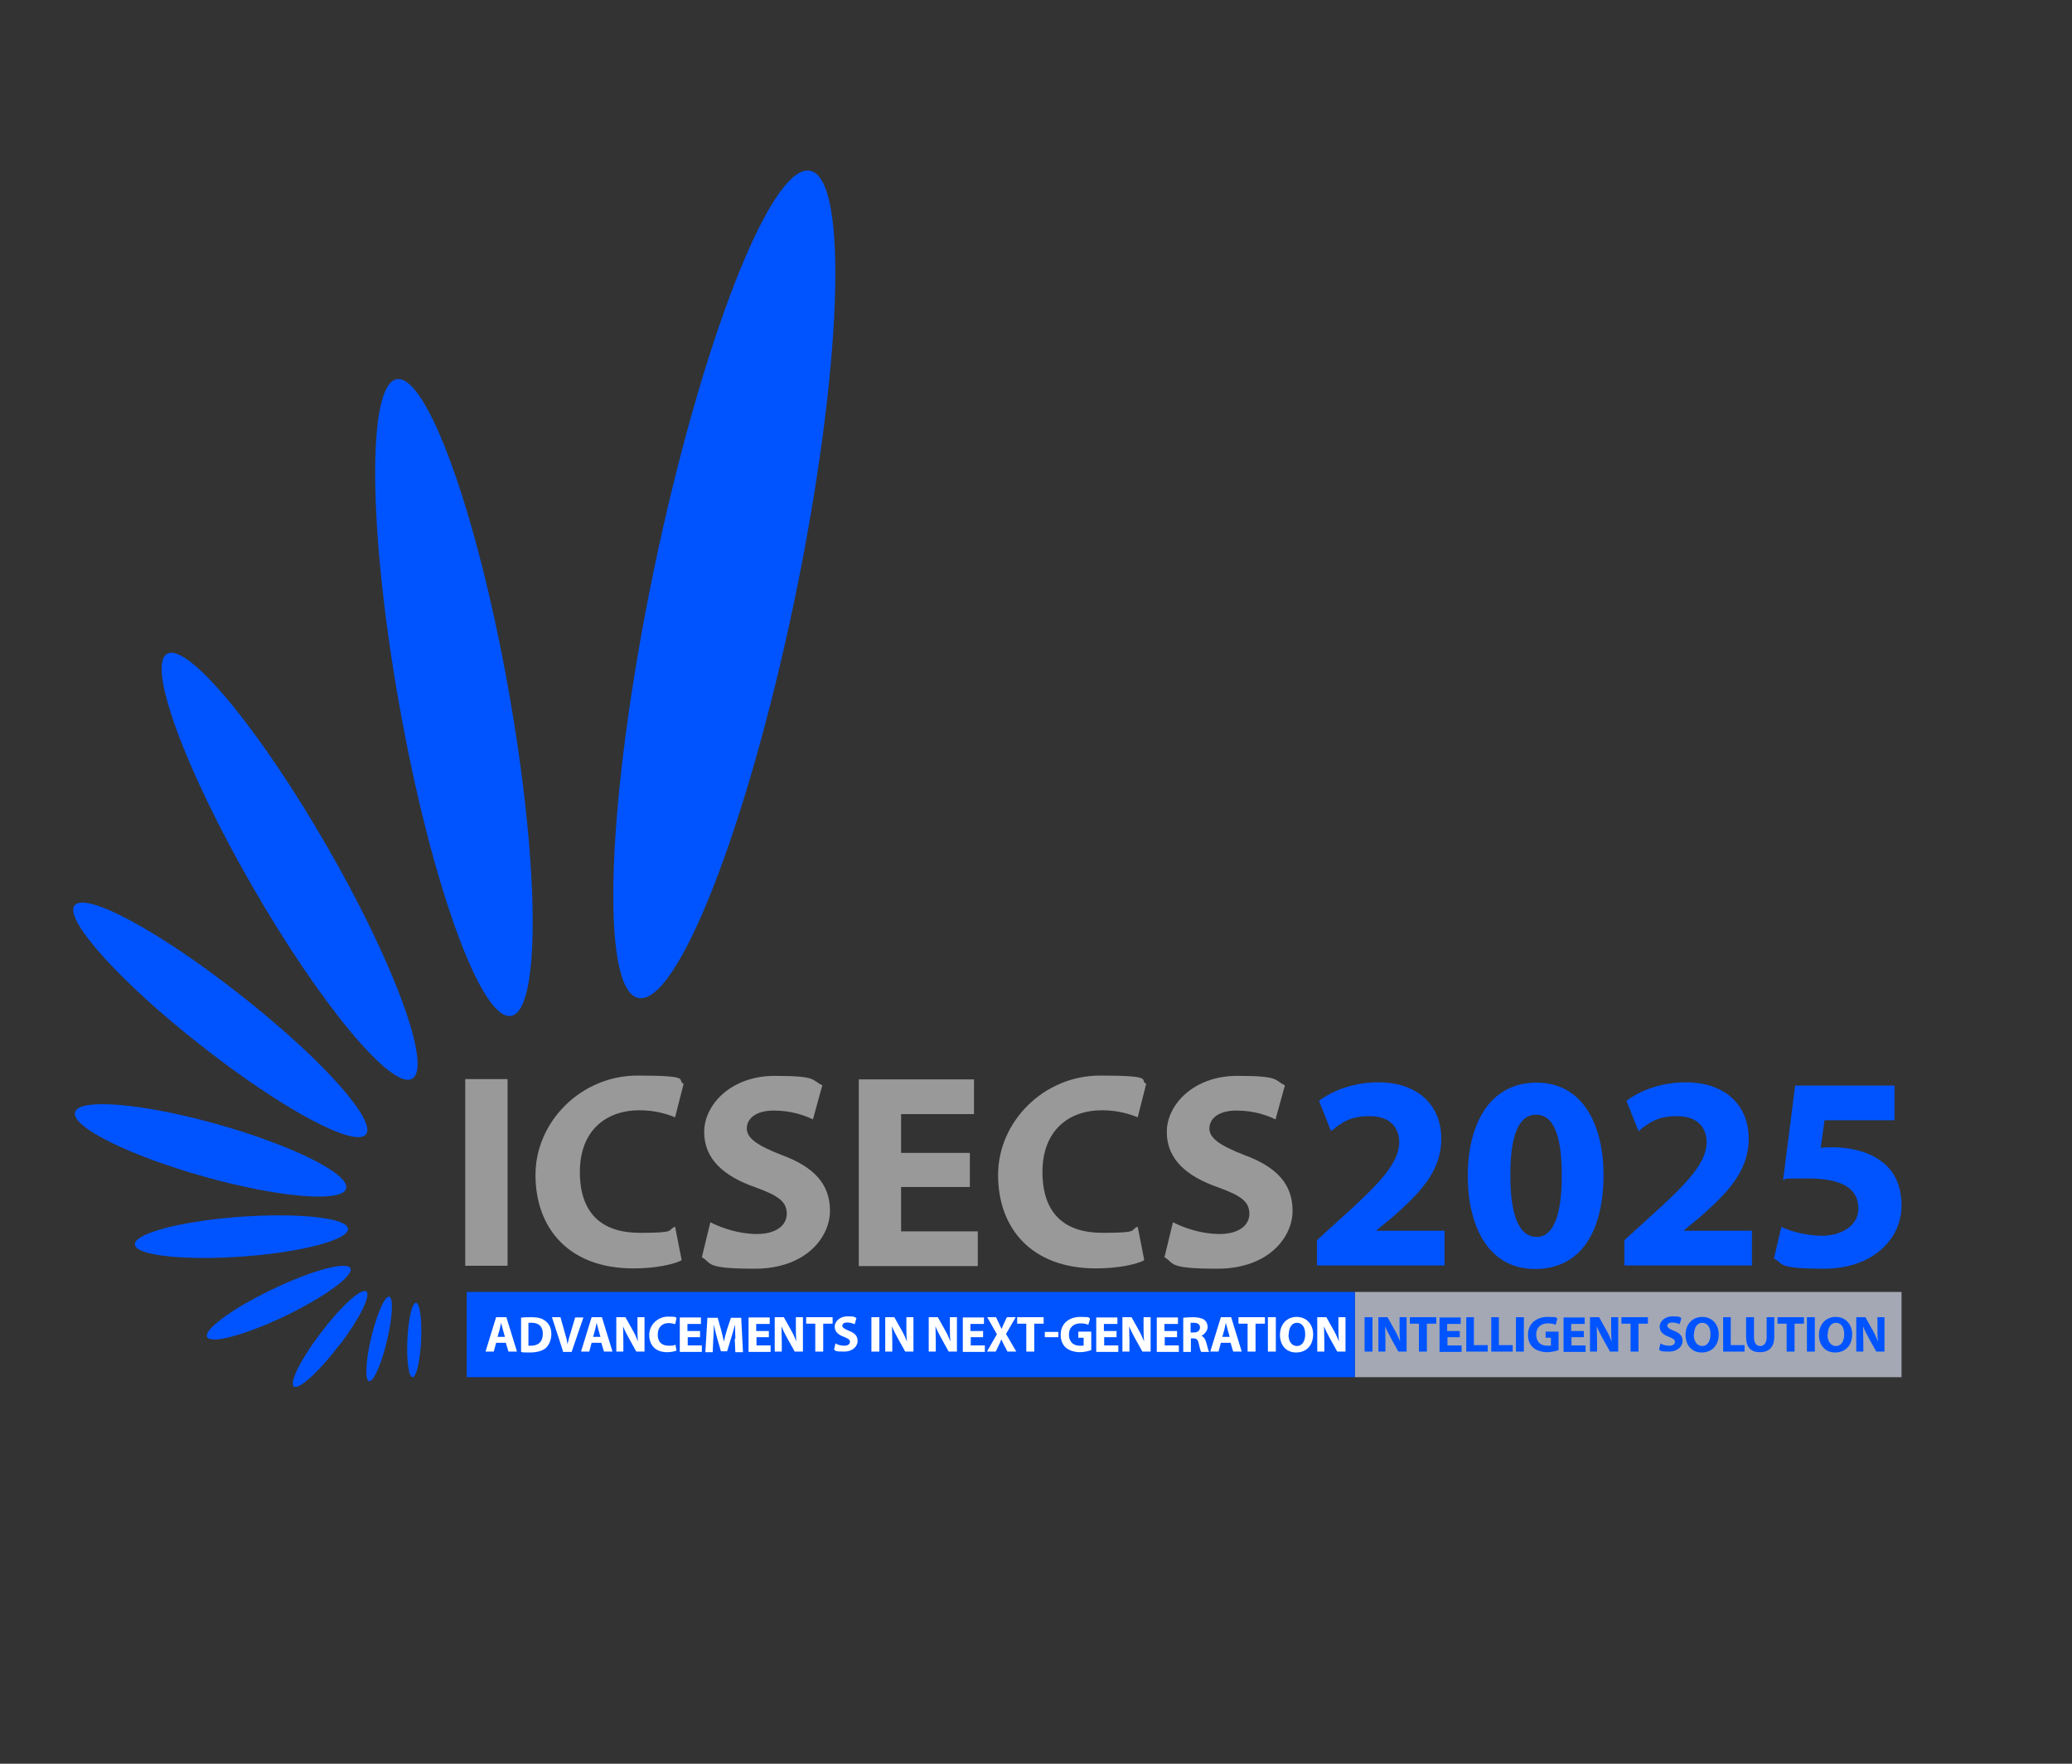 <?xml version="1.0" encoding="UTF-8"?>
<svg id="Layer_1" data-name="Layer 1" xmlns="http://www.w3.org/2000/svg" version="1.1" viewBox="0 0 705 600">
  <rect x="0" y="0" width="705" height="600" fill="#333333" stroke="none"/>
  <defs>
    <style>
      .cls-1 {
        fill: #999;
      }

      .cls-1, .cls-2, .cls-3, .cls-4 {
        stroke-width: 0px;
      }

      .cls-2 {
        fill: #fff;
      }

      .cls-3 {
        fill: #a4a8b5;
      }

      .cls-4 {
        fill: #0054ff;
      }
    </style>
  </defs>
  <path class="cls-4" d="M222.5,193.8c-16.1,77.7-18.5,142.9-5.3,145.7,13.2,2.7,37-58,53.2-135.7,16.1-77.7,18.5-142.9,5.3-145.7-13.2-2.8-37,58-53.2,135.7Z"/>
  <path class="cls-4" d="M136,240.6c10.7,59.8,27.7,106.8,37.9,105,10.2-1.8,9.7-51.8-1-111.6-10.7-59.8-27.7-106.8-37.9-105-10.2,1.8-9.7,51.8,1,111.6Z"/>
  <rect class="cls-3" x="461" y="439.5" width="186" height="29"/>
  <rect class="cls-4" x="158.8" y="439.5" width="302.2" height="29"/>
  <path class="cls-4" d="M85.9,301.6c23,39.9,47.3,69.2,54.3,65.4,7-3.8-6-39.3-29-79.2-23-39.9-47.3-69.2-54.3-65.4-7,3.8,6,39.3,29,79.2Z"/>
  <g>
    <path class="cls-4" d="M448.1,430.6v-8.7l7.9-7.2c13.4-12,19.9-18.9,20.1-26,0-5-3-9-10.1-9s-9.9,2.6-13.1,5.1l-4.1-10.3c4.6-3.5,11.8-6.3,20.1-6.3,13.9,0,21.5,8.1,21.5,19.2s-7.4,18.5-16.3,26.4l-5.7,4.7v.2h23.1v11.8h-43.5Z"/>
    <path class="cls-4" d="M545.6,399.7c0,19-7.6,32-23.3,32s-22.8-14.2-22.9-31.6c0-17.7,7.5-31.8,23.4-31.8s22.8,14.6,22.8,31.4ZM513.9,400.1c0,14,3.3,20.7,8.9,20.7s8.6-7,8.6-20.9-2.9-20.7-8.7-20.7-8.9,6.7-8.8,20.9Z"/>
    <path class="cls-4" d="M552.7,430.6v-8.7l7.9-7.2c13.4-12,19.9-18.9,20.1-26,0-5-3-9-10.1-9s-9.9,2.6-13.1,5.1l-4.1-10.3c4.6-3.5,11.8-6.3,20.1-6.3,13.9,0,21.5,8.1,21.5,19.2s-7.4,18.5-16.3,26.4l-5.7,4.7v.2h23.1v11.8h-43.5Z"/>
    <path class="cls-4" d="M644.6,381.1h-23.8l-1.3,9.4c1.3-.2,2.5-.2,4-.2,5.8,0,11.8,1.3,16.1,4.4,4.6,3.1,7.4,8.2,7.4,15.4,0,11.4-9.8,21.5-26.3,21.5s-13.7-1.7-17.1-3.5l2.5-10.7c2.7,1.3,8.3,3,13.9,3s12.3-2.8,12.3-9.3-5-10.2-17.3-10.2-5.8.2-8.3.6l4.1-32.2h33.8v11.8Z"/>
  </g>
  <g>
    <path class="cls-1" d="M172.7,367.1v63.5h-14.4v-63.5h14.4Z"/>
    <path class="cls-1" d="M231.8,428.8c-2.6,1.3-8.6,2.7-16.3,2.7-22,0-33.3-13.7-33.3-31.8s15.5-33.8,34.7-33.8,13.1,1.5,15.7,2.8l-2.9,11.4c-2.9-1.2-7-2.4-12.1-2.4-11.4,0-20.3,6.9-20.3,21s7.5,20.7,20.4,20.7,9.1-.9,12-2.1l2.2,11.2Z"/>
    <path class="cls-1" d="M241.7,415.8c3.9,2,9.8,4,15.9,4s10.1-2.7,10.1-6.9-3-6.2-10.7-9c-10.6-3.7-17.4-9.5-17.4-18.8s9.1-19.1,24-19.1,12.4,1.5,16.2,3.2l-3.2,11.6c-2.5-1.2-7.1-3-13.3-3s-9.2,2.8-9.2,6.1,3.6,5.8,11.8,9c11.2,4.1,16.5,10,16.5,19s-8.2,19.7-25.6,19.7-14.4-1.9-18-3.9l2.9-11.9Z"/>
    <path class="cls-1" d="M330,403.8h-23.4v15.1h26.1v11.8h-40.5v-63.5h39.2v11.8h-24.8v13.2h23.4v11.7Z"/>
    <path class="cls-1" d="M389.2,428.8c-2.6,1.3-8.6,2.7-16.3,2.7-22,0-33.3-13.7-33.3-31.8s15.5-33.8,34.7-33.8,13.1,1.5,15.7,2.8l-2.9,11.4c-2.9-1.2-7-2.4-12.1-2.4-11.4,0-20.3,6.9-20.3,21s7.5,20.7,20.4,20.7,9.1-.9,12-2.1l2.2,11.2Z"/>
    <path class="cls-1" d="M399.1,415.8c3.9,2,9.8,4,15.9,4s10.1-2.7,10.1-6.9-3-6.2-10.7-9c-10.6-3.7-17.4-9.5-17.4-18.8s9.1-19.1,24-19.1,12.4,1.5,16.2,3.2l-3.2,11.6c-2.5-1.2-7.1-3-13.3-3s-9.2,2.8-9.2,6.1,3.6,5.8,11.8,9c11.2,4.1,16.5,10,16.5,19s-8.2,19.7-25.6,19.7-14.4-1.9-18-3.9l2.9-11.9Z"/>
  </g>
  <path class="cls-4" d="M68.7,355.9c27.4,21.5,52.4,34.9,55.9,29.9,3.4-5-16-26.4-43.4-47.8-27.4-21.5-52.4-34.9-55.9-29.9-3.4,4.9,16,26.4,43.4,47.8Z"/>
  <path class="cls-4" d="M69.9,400.4c25.5,7.1,47,8.8,47.9,3.8,1-5-18.9-14.8-44.4-21.9-25.5-7.1-47-8.8-47.9-3.8-1,5,18.9,14.8,44.4,21.9Z"/>
  <path class="cls-4" d="M83.3,427.4c20-1.5,35.7-5.8,35.1-9.5-.6-3.7-17.4-5.4-37.4-3.9-20,1.5-35.8,5.8-35.1,9.5.6,3.7,17.4,5.4,37.4,3.9Z"/>
  <path class="cls-4" d="M97.4,447.5c13.4-6.5,23.2-13.7,21.8-16.1-1.4-2.4-13.5.9-26.9,7.4-13.5,6.5-23.2,13.7-21.8,16.1,1.4,2.4,13.5-.9,26.9-7.4Z"/>
  <path class="cls-4" d="M115.6,457.5c6.8-8.9,10.8-17.1,9-18.2-1.8-1.1-8.7,5.2-15.5,14.2-6.8,8.9-10.8,17.1-9.1,18.2,1.8,1.1,8.7-5.2,15.5-14.2Z"/>
  <path class="cls-4" d="M131.7,455.9c1.9-7.9,2.2-14.5.7-14.8-1.5-.2-4.2,6-6.1,14-1.9,7.9-2.2,14.5-.7,14.8,1.5.2,4.3-6,6.1-14Z"/>
  <path class="cls-4" d="M143.3,455.7c.3-7-.5-12.6-1.8-12.5-1.3,0-2.6,5.8-2.9,12.8-.3,7,.5,12.6,1.8,12.5,1.3,0,2.6-5.8,2.9-12.8Z"/>
  <g>
    <path class="cls-2" d="M168.8,456.8l-.8,3h-2.8l3.6-11.7h3.5l3.6,11.7h-2.9l-.9-3h-3.4ZM171.8,454.8l-.7-2.5c-.2-.7-.4-1.6-.6-2.3h0c-.2.7-.3,1.6-.5,2.3l-.7,2.5h2.6Z"/>
    <path class="cls-2" d="M177.2,448.3c1-.2,2.2-.2,3.6-.2,2.2,0,3.7.4,4.8,1.3,1.2.9,2,2.4,2,4.4s-.8,3.8-1.9,4.8c-1.2,1-3.1,1.5-5.4,1.5s-2.4,0-3-.2v-11.5ZM179.8,457.8c.2,0,.6,0,.9,0,2.4,0,4-1.3,4-4.1,0-2.4-1.4-3.7-3.7-3.7s-1,0-1.2.1v7.7Z"/>
    <path class="cls-2" d="M191.6,459.8l-3.8-11.7h2.9l1.4,5c.4,1.4.8,2.7,1,4.2h0c.3-1.4.7-2.8,1.1-4.1l1.5-5h2.8l-4,11.7h-3.1Z"/>
    <path class="cls-2" d="M201.3,456.8l-.8,3h-2.8l3.6-11.7h3.5l3.6,11.7h-2.9l-.9-3h-3.4ZM204.3,454.8l-.7-2.5c-.2-.7-.4-1.6-.6-2.3h0c-.2.7-.3,1.6-.5,2.3l-.7,2.5h2.6Z"/>
    <path class="cls-2" d="M209.7,459.8v-11.7h3.1l2.4,4.3c.7,1.2,1.4,2.7,1.9,4h0c-.2-1.5-.2-3.1-.2-4.9v-3.4h2.4v11.7h-2.8l-2.5-4.5c-.7-1.3-1.5-2.8-2-4.1h0c0,1.6.1,3.2.1,5.1v3.5h-2.4Z"/>
    <path class="cls-2" d="M230,459.5c-.5.2-1.6.5-3,.5-4.1,0-6.1-2.5-6.1-5.9s2.9-6.2,6.4-6.2,2.4.3,2.9.5l-.5,2.1c-.5-.2-1.3-.4-2.2-.4-2.1,0-3.7,1.3-3.7,3.9s1.4,3.8,3.8,3.8,1.7-.2,2.2-.4l.4,2.1Z"/>
    <path class="cls-2" d="M238.3,454.9h-4.3v2.8h4.8v2.2h-7.5v-11.7h7.2v2.2h-4.6v2.4h4.3v2.2Z"/>
    <path class="cls-2" d="M250.2,455.4c0-1.4-.1-3.1-.1-4.8h0c-.4,1.5-.9,3.2-1.3,4.5l-1.4,4.6h-2.1l-1.3-4.5c-.4-1.4-.8-3-1.1-4.6h0c0,1.6-.1,3.4-.2,4.9l-.2,4.5h-2.5l.7-11.7h3.5l1.1,3.9c.4,1.4.7,2.8,1,4.2h0c.3-1.4.7-2.9,1.1-4.2l1.3-3.9h3.5l.6,11.7h-2.6l-.2-4.5Z"/>
    <path class="cls-2" d="M261.7,454.9h-4.3v2.8h4.8v2.2h-7.5v-11.7h7.2v2.2h-4.6v2.4h4.3v2.2Z"/>
    <path class="cls-2" d="M263.6,459.8v-11.7h3.1l2.4,4.3c.7,1.2,1.4,2.7,1.9,4h0c-.2-1.5-.2-3.1-.2-4.9v-3.4h2.4v11.7h-2.8l-2.5-4.5c-.7-1.3-1.5-2.8-2-4.1h0c0,1.6.1,3.2.1,5.1v3.5h-2.4Z"/>
    <path class="cls-2" d="M277.5,450.3h-3.2v-2.2h9v2.2h-3.2v9.5h-2.7v-9.5Z"/>
    <path class="cls-2" d="M284.4,457.1c.7.4,1.8.7,2.9.7s1.9-.5,1.9-1.3-.6-1.1-2-1.7c-2-.7-3.2-1.8-3.2-3.5s1.7-3.5,4.4-3.5,2.3.3,3,.6l-.6,2.1c-.5-.2-1.3-.6-2.5-.6s-1.7.5-1.7,1.1.7,1.1,2.2,1.7c2.1.8,3,1.8,3,3.5s-1.5,3.6-4.7,3.6-2.7-.3-3.3-.7l.5-2.2Z"/>
    <path class="cls-2" d="M299.2,448.1v11.7h-2.7v-11.7h2.7Z"/>
    <path class="cls-2" d="M301.2,459.8v-11.7h3.1l2.4,4.3c.7,1.2,1.4,2.7,1.9,4h0c-.2-1.5-.2-3.1-.2-4.9v-3.4h2.4v11.7h-2.8l-2.5-4.5c-.7-1.3-1.5-2.8-2-4.1h0c0,1.6.1,3.2.1,5.1v3.5h-2.4Z"/>
    <path class="cls-2" d="M316,459.8v-11.7h3.1l2.4,4.3c.7,1.2,1.4,2.7,1.9,4h0c-.2-1.5-.2-3.1-.2-4.9v-3.4h2.4v11.7h-2.8l-2.5-4.5c-.7-1.3-1.5-2.8-2-4.1h0c0,1.6.1,3.2.1,5.1v3.5h-2.4Z"/>
    <path class="cls-2" d="M334.6,454.9h-4.3v2.8h4.8v2.2h-7.5v-11.7h7.2v2.2h-4.6v2.4h4.3v2.2Z"/>
    <path class="cls-2" d="M342.8,459.8l-1.1-2.1c-.4-.8-.7-1.4-1-2.1h0c-.2.7-.5,1.3-.9,2.1l-1,2.1h-3l3.4-5.9-3.3-5.8h3l1,2.1c.3.7.6,1.3.9,1.9h0c.3-.7.5-1.3.8-1.9l1-2.1h3l-3.3,5.7,3.5,6h-3.1Z"/>
    <path class="cls-2" d="M349.3,450.3h-3.2v-2.2h9v2.2h-3.2v9.5h-2.7v-9.5Z"/>
    <path class="cls-2" d="M360.1,453.1v1.8h-4.6v-1.8h4.6Z"/>
    <path class="cls-2" d="M371.3,459.3c-.8.3-2.4.7-3.9.7s-3.7-.5-4.8-1.6c-1.1-1-1.7-2.5-1.7-4.3,0-3.9,2.9-6.1,6.7-6.1s2.7.3,3.3.6l-.6,2.1c-.6-.3-1.4-.5-2.7-.5-2.2,0-3.9,1.3-3.9,3.8s1.5,3.8,3.7,3.8,1.1,0,1.3-.2v-2.5h-1.8v-2.1h4.4v6.2Z"/>
    <path class="cls-2" d="M380,454.9h-4.3v2.8h4.8v2.2h-7.5v-11.7h7.2v2.2h-4.6v2.4h4.3v2.2Z"/>
    <path class="cls-2" d="M381.9,459.8v-11.7h3.1l2.4,4.3c.7,1.2,1.4,2.7,1.9,4h0c-.2-1.5-.2-3.1-.2-4.9v-3.4h2.4v11.7h-2.8l-2.5-4.5c-.7-1.3-1.5-2.8-2-4.1h0c0,1.6.1,3.2.1,5.1v3.5h-2.4Z"/>
    <path class="cls-2" d="M400.6,454.9h-4.3v2.8h4.8v2.2h-7.5v-11.7h7.2v2.2h-4.6v2.4h4.3v2.2Z"/>
    <path class="cls-2" d="M402.5,448.3c.9-.1,2.1-.2,3.5-.2s3,.3,3.8.9c.7.6,1.1,1.4,1.1,2.5s-1.1,2.5-2.1,2.9h0c.8.4,1.3,1.2,1.6,2.2.4,1.3.7,2.9,1,3.3h-2.7c-.2-.3-.5-1.3-.8-2.7-.3-1.5-.8-1.9-1.9-1.9h-.8v4.6h-2.6v-11.6ZM405.2,453.3h1c1.3,0,2.1-.7,2.1-1.7s-.7-1.6-2-1.6c-.6,0-1,0-1.2,0v3.2Z"/>
    <path class="cls-2" d="M415.4,456.8l-.8,3h-2.8l3.6-11.7h3.5l3.6,11.7h-2.9l-.9-3h-3.4ZM418.4,454.8l-.7-2.5c-.2-.7-.4-1.6-.6-2.3h0c-.2.7-.3,1.6-.5,2.3l-.7,2.5h2.6Z"/>
    <path class="cls-2" d="M424.6,450.3h-3.2v-2.2h9v2.2h-3.2v9.5h-2.7v-9.5Z"/>
    <path class="cls-2" d="M434.1,448.1v11.7h-2.7v-11.7h2.7Z"/>
    <path class="cls-2" d="M446.8,453.9c0,3.8-2.3,6.2-5.8,6.2s-5.5-2.6-5.5-6,2.2-6.1,5.7-6.1,5.6,2.7,5.6,5.9ZM438.4,454c0,2.3,1.1,3.9,2.9,3.9s2.8-1.7,2.8-4-1-3.9-2.8-3.9-2.8,1.7-2.8,4Z"/>
    <path class="cls-2" d="M448.2,459.8v-11.7h3.1l2.4,4.3c.7,1.2,1.4,2.7,1.9,4h0c-.2-1.5-.2-3.1-.2-4.9v-3.4h2.4v11.7h-2.8l-2.5-4.5c-.7-1.3-1.5-2.8-2-4.1h0c0,1.6.1,3.2.1,5.1v3.5h-2.4Z"/>
  </g>
  <g>
    <path class="cls-4" d="M467,448.1v11.7h-2.7v-11.7h2.7Z"/>
    <path class="cls-4" d="M469,459.8v-11.7h3.1l2.4,4.3c.7,1.2,1.4,2.7,1.9,4h0c-.2-1.5-.2-3.1-.2-4.9v-3.4h2.4v11.7h-2.8l-2.5-4.5c-.7-1.3-1.5-2.8-2-4.1h0c0,1.6.1,3.2.1,5.1v3.5h-2.4Z"/>
    <path class="cls-4" d="M482.9,450.3h-3.2v-2.2h9v2.2h-3.2v9.5h-2.7v-9.5Z"/>
    <path class="cls-4" d="M496.8,454.9h-4.3v2.8h4.8v2.2h-7.5v-11.7h7.2v2.2h-4.6v2.4h4.3v2.2Z"/>
    <path class="cls-4" d="M498.8,448.1h2.7v9.5h4.7v2.2h-7.3v-11.7Z"/>
    <path class="cls-4" d="M507.3,448.1h2.7v9.5h4.7v2.2h-7.3v-11.7Z"/>
    <path class="cls-4" d="M518.5,448.1v11.7h-2.7v-11.7h2.7Z"/>
    <path class="cls-4" d="M530.3,459.3c-.8.3-2.4.7-3.9.7s-3.7-.5-4.8-1.6c-1.1-1-1.7-2.5-1.7-4.3,0-3.9,2.9-6.1,6.7-6.1s2.7.3,3.3.6l-.6,2.1c-.6-.3-1.4-.5-2.7-.5-2.2,0-3.9,1.3-3.9,3.8s1.5,3.8,3.7,3.8,1.1,0,1.3-.2v-2.5h-1.8v-2.1h4.4v6.2Z"/>
    <path class="cls-4" d="M539,454.9h-4.3v2.8h4.8v2.2h-7.5v-11.7h7.2v2.2h-4.6v2.4h4.3v2.2Z"/>
    <path class="cls-4" d="M541,459.8v-11.7h3.1l2.4,4.3c.7,1.2,1.4,2.7,1.9,4h0c-.2-1.5-.2-3.1-.2-4.9v-3.4h2.4v11.7h-2.8l-2.5-4.5c-.7-1.3-1.5-2.8-2-4.1h0c0,1.6.1,3.2.1,5.1v3.5h-2.4Z"/>
    <path class="cls-4" d="M554.9,450.3h-3.2v-2.2h9v2.2h-3.2v9.5h-2.7v-9.5Z"/>
    <path class="cls-4" d="M565.1,457.1c.7.4,1.8.7,2.9.7s1.9-.5,1.9-1.3-.6-1.1-2-1.7c-2-.7-3.2-1.8-3.2-3.5s1.7-3.5,4.4-3.5,2.3.3,3,.6l-.6,2.1c-.5-.2-1.3-.6-2.5-.6s-1.7.5-1.7,1.1.7,1.1,2.2,1.7c2.1.8,3,1.8,3,3.5s-1.5,3.6-4.7,3.6-2.7-.3-3.3-.7l.5-2.2Z"/>
    <path class="cls-4" d="M584.8,453.9c0,3.8-2.3,6.2-5.8,6.2s-5.5-2.6-5.5-6,2.2-6.1,5.7-6.1,5.6,2.7,5.6,5.9ZM576.3,454c0,2.3,1.1,3.9,2.9,3.9s2.8-1.7,2.8-4-1-3.9-2.8-3.9-2.8,1.7-2.8,4Z"/>
    <path class="cls-4" d="M586.2,448.1h2.7v9.5h4.7v2.2h-7.3v-11.7Z"/>
    <path class="cls-4" d="M596.8,448.1v6.8c0,2,.8,3,2.1,3s2.2-1,2.2-3v-6.8h2.6v6.6c0,3.6-1.8,5.3-4.9,5.3s-4.7-1.6-4.7-5.4v-6.5h2.7Z"/>
    <path class="cls-4" d="M608,450.3h-3.2v-2.2h9v2.2h-3.2v9.5h-2.7v-9.5Z"/>
    <path class="cls-4" d="M617.5,448.1v11.7h-2.7v-11.7h2.7Z"/>
    <path class="cls-4" d="M630.2,453.9c0,3.8-2.3,6.2-5.8,6.2s-5.5-2.6-5.5-6,2.2-6.1,5.7-6.1,5.6,2.7,5.6,5.9ZM621.8,454c0,2.3,1.1,3.9,2.9,3.9s2.8-1.7,2.8-4-1-3.9-2.8-3.9-2.8,1.7-2.8,4Z"/>
    <path class="cls-4" d="M631.6,459.8v-11.7h3.1l2.4,4.3c.7,1.2,1.4,2.7,1.9,4h0c-.2-1.5-.2-3.1-.2-4.9v-3.4h2.4v11.7h-2.8l-2.5-4.5c-.7-1.3-1.5-2.8-2-4.1h0c0,1.6.1,3.2.1,5.1v3.5h-2.4Z"/>
  </g>
</svg>